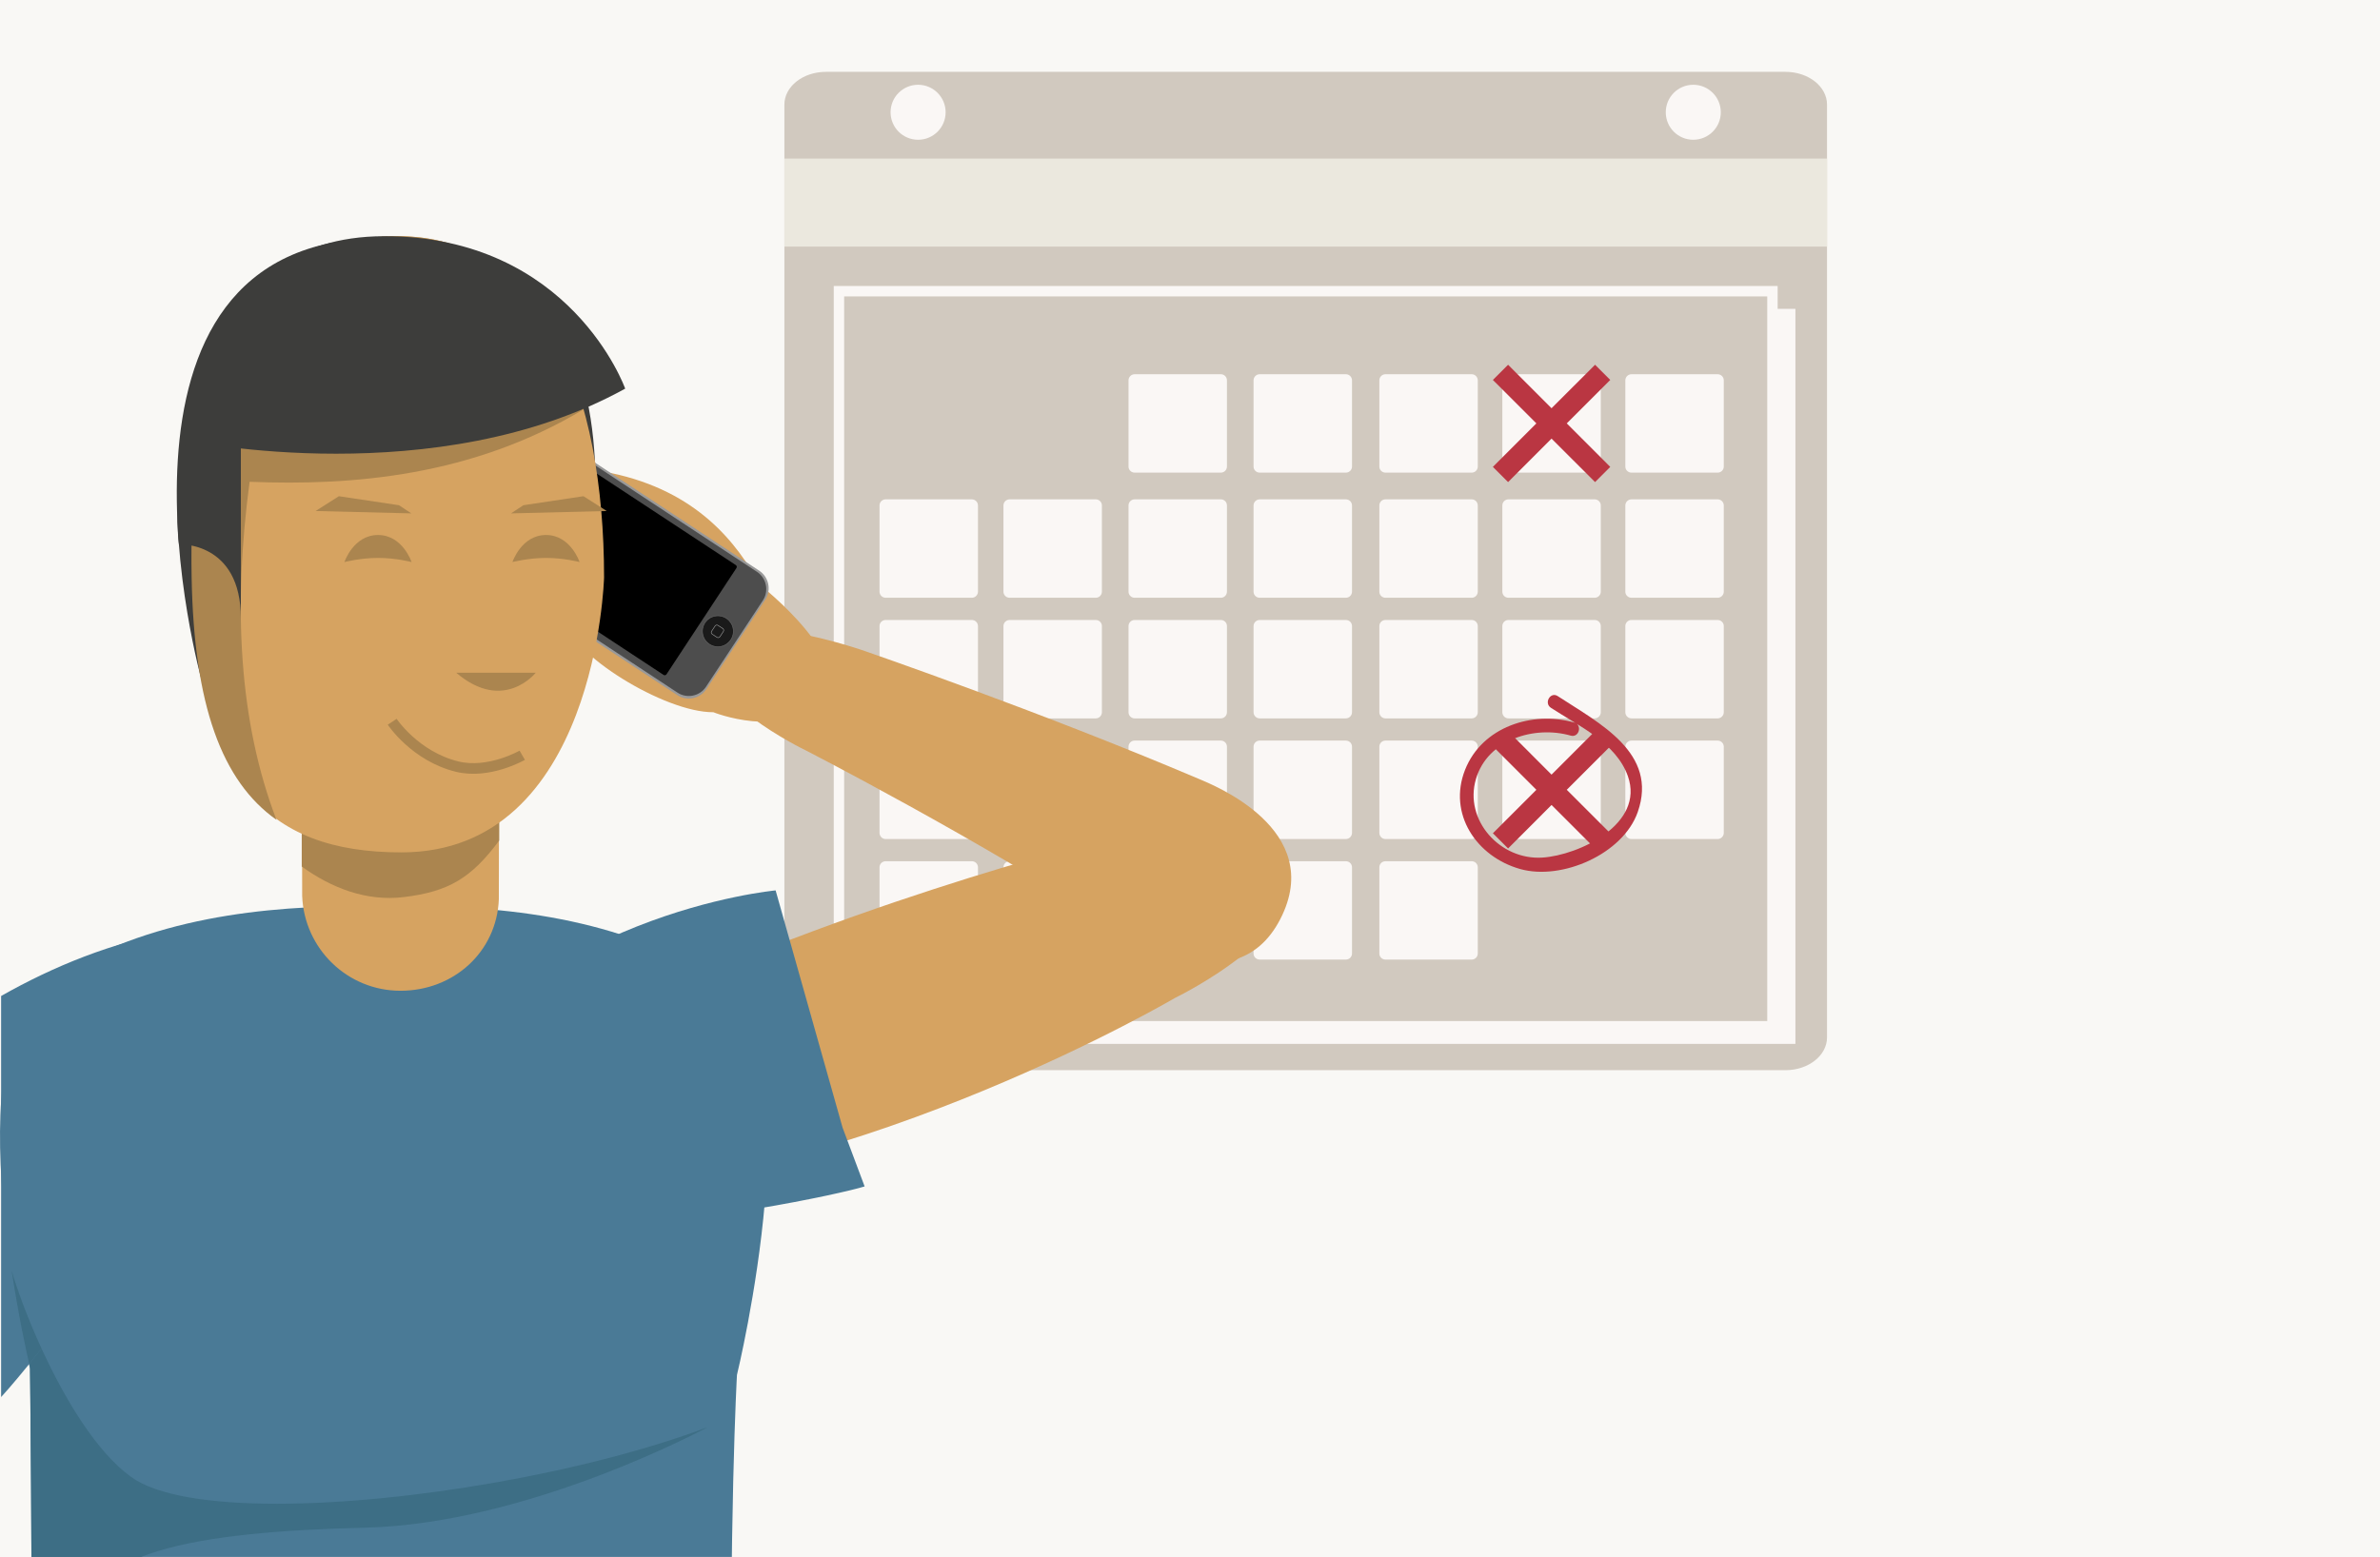 <?xml version="1.0" encoding="utf-8"?>
<!-- Generator: Adobe Illustrator 16.0.5, SVG Export Plug-In . SVG Version: 6.00 Build 0)  -->
<!DOCTYPE svg PUBLIC "-//W3C//DTD SVG 1.1//EN" "http://www.w3.org/Graphics/SVG/1.1/DTD/svg11.dtd">
<svg version="1.1" id="Layer_1" xmlns="http://www.w3.org/2000/svg" xmlns:xlink="http://www.w3.org/1999/xlink" x="0px" y="0px"
	 width="298px" height="195px" viewBox="0 0 298 195" enable-background="new 0 0 298 195" xml:space="preserve">
<rect fill="#F9F8F5" width="298" height="195"/>
<path fill="#D1C9BF" d="M228.762,129.934c0,2.265-2.328,4.104-5.199,4.104H103.413c-2.873,0-5.199-1.839-5.199-4.104V13.102
	c0-2.269,2.326-4.103,5.199-4.103h120.149c2.871,0,5.199,1.835,5.199,4.103V129.934z"/>
<rect x="107.92" y="38.683" fill="#FAF7F5" width="116.885" height="92.06"/>
<rect x="98.214" y="19.861" fill="#EBE8DE" width="130.548" height="11.025"/>
<path fill="#FAF7F5" d="M118.402,14.062c0,1.904-1.547,3.442-3.444,3.442c-1.909,0-3.448-1.539-3.448-3.442
	c0-1.902,1.538-3.445,3.448-3.445C116.854,10.617,118.402,12.16,118.402,14.062"/>
<path fill="#FAF7F5" d="M215.461,14.062c0,1.904-1.541,3.442-3.451,3.442c-1.9,0-3.439-1.539-3.439-3.442
	c0-1.902,1.539-3.445,3.439-3.445C213.92,10.617,215.461,12.16,215.461,14.062"/>
<rect x="105.045" y="36.473" fill="#D1C9BF" width="116.883" height="92.064"/>
<rect x="105.045" y="36.473" fill="none" stroke="#FAF7F5" stroke-width="1.305" stroke-miterlimit="10" width="116.883" height="92.064"/>
<path fill="#FAF7F5" d="M122.452,119.426c0,0.422-0.347,0.76-0.766,0.76h-10.793c-0.424,0-0.768-0.338-0.768-0.76v-10.797
	c0-0.424,0.343-0.762,0.768-0.762h10.793c0.419,0,0.766,0.338,0.766,0.762V119.426z"/>
<path fill="#FAF7F5" d="M169.285,74.104c0,0.422-0.344,0.765-0.766,0.765h-10.791c-0.429,0-0.77-0.343-0.77-0.765V63.308
	c0-0.424,0.341-0.765,0.77-0.765h10.791c0.422,0,0.766,0.341,0.766,0.765V74.104L169.285,74.104z"/>
<path fill="#FAF7F5" d="M185.032,74.104c0,0.422-0.341,0.765-0.759,0.765h-10.797c-0.427,0-0.767-0.343-0.767-0.765V63.308
	c0-0.424,0.34-0.765,0.767-0.765h10.797c0.418,0,0.759,0.341,0.759,0.765V74.104z"/>
<path fill="#FAF7F5" d="M185.032,58.435c0,0.422-0.341,0.76-0.759,0.76h-10.797c-0.427,0-0.767-0.339-0.767-0.76V47.641
	c0-0.425,0.34-0.77,0.767-0.77h10.797c0.418,0,0.759,0.345,0.759,0.77V58.435z"/>
<path fill="#FAF7F5" d="M137.97,74.103c0,0.423-0.342,0.765-0.768,0.765H126.41c-0.422,0-0.767-0.343-0.767-0.765V63.308
	c0-0.424,0.345-0.765,0.767-0.765h10.792c0.426,0,0.768,0.341,0.768,0.765V74.103z"/>
<path fill="#FAF7F5" d="M153.625,74.104c0,0.422-0.336,0.765-0.764,0.765H142.07c-0.426,0-0.767-0.343-0.767-0.765V63.308
	c0-0.424,0.341-0.765,0.767-0.765h10.792c0.428,0,0.764,0.341,0.764,0.765V74.104z"/>
<path fill="#FAF7F5" d="M169.285,89.206c0,0.422-0.344,0.771-0.766,0.771h-10.791c-0.429,0-0.77-0.349-0.77-0.771V78.412
	c0-0.42,0.341-0.76,0.77-0.76h10.791c0.422,0,0.766,0.34,0.766,0.76V89.206L169.285,89.206z"/>
<path fill="#FAF7F5" d="M185.032,89.206c0,0.422-0.341,0.771-0.759,0.771h-10.797c-0.427,0-0.767-0.349-0.767-0.771V78.412
	c0-0.42,0.34-0.76,0.767-0.76h10.797c0.418,0,0.759,0.34,0.759,0.76V89.206z"/>
<path fill="#FAF7F5" d="M137.97,89.206c0,0.422-0.342,0.771-0.768,0.771H126.41c-0.422,0-0.767-0.349-0.767-0.771V78.412
	c0-0.42,0.345-0.76,0.767-0.76h10.792c0.426,0,0.768,0.34,0.768,0.76V89.206z"/>
<path fill="#FAF7F5" d="M153.625,89.206c0,0.422-0.336,0.771-0.764,0.771H142.07c-0.426,0-0.767-0.349-0.767-0.771V78.412
	c0-0.42,0.341-0.76,0.767-0.76h10.792c0.428,0,0.764,0.34,0.764,0.76V89.206z"/>
<path fill="#FAF7F5" d="M169.285,104.318c0,0.418-0.344,0.769-0.766,0.769h-10.791c-0.429,0-0.77-0.351-0.77-0.769V93.521
	c0-0.424,0.341-0.765,0.77-0.765h10.791c0.422,0,0.766,0.343,0.766,0.765V104.318L169.285,104.318z"/>
<path fill="#FAF7F5" d="M185.032,104.318c0,0.418-0.341,0.769-0.759,0.769h-10.797c-0.427,0-0.767-0.351-0.767-0.769V93.521
	c0-0.424,0.34-0.765,0.767-0.765h10.797c0.418,0,0.759,0.343,0.759,0.765V104.318z"/>
<path fill="#FAF7F5" d="M137.97,104.318c0,0.418-0.342,0.769-0.768,0.769H126.41c-0.422,0-0.767-0.351-0.767-0.769V93.521
	c0-0.424,0.345-0.765,0.767-0.765h10.792c0.426,0,0.768,0.343,0.768,0.765V104.318z"/>
<path fill="#FAF7F5" d="M153.625,104.318c0,0.418-0.336,0.769-0.764,0.769H142.07c-0.426,0-0.767-0.351-0.767-0.769V93.521
	c0-0.424,0.341-0.765,0.767-0.765h10.792c0.428,0,0.764,0.343,0.764,0.765V104.318z"/>
<path fill="#FAF7F5" d="M169.285,119.426c0,0.422-0.344,0.76-0.766,0.76h-10.791c-0.429,0-0.77-0.338-0.77-0.76v-10.797
	c0-0.424,0.341-0.762,0.77-0.762h10.791c0.422,0,0.766,0.338,0.766,0.762V119.426L169.285,119.426z"/>
<path fill="#FAF7F5" d="M185.032,119.426c0,0.422-0.341,0.76-0.759,0.76h-10.797c-0.427,0-0.767-0.338-0.767-0.76v-10.797
	c0-0.424,0.34-0.762,0.767-0.762h10.797c0.418,0,0.759,0.338,0.759,0.762V119.426z"/>
<path fill="#FAF7F5" d="M200.436,74.104c0,0.422-0.346,0.765-0.764,0.765h-10.799c-0.428,0-0.764-0.343-0.764-0.765V63.308
	c0-0.424,0.336-0.765,0.764-0.765h10.799c0.418,0,0.764,0.341,0.764,0.765V74.104z"/>
<path fill="#FAF7F5" d="M200.436,89.206c0,0.422-0.346,0.771-0.764,0.771h-10.799c-0.428,0-0.764-0.349-0.764-0.771V78.412
	c0-0.42,0.336-0.76,0.764-0.76h10.799c0.418,0,0.764,0.34,0.764,0.76V89.206z"/>
<path fill="#FAF7F5" d="M200.436,104.318c0,0.418-0.346,0.769-0.764,0.769h-10.799c-0.428,0-0.764-0.351-0.764-0.769V93.521
	c0-0.424,0.336-0.765,0.764-0.765h10.799c0.418,0,0.764,0.343,0.764,0.765V104.318z"/>
<path fill="#FAF7F5" d="M215.835,74.104c0,0.422-0.345,0.765-0.771,0.765h-10.787c-0.424,0-0.769-0.343-0.769-0.765V63.308
	c0-0.424,0.345-0.765,0.769-0.765h10.787c0.426,0,0.771,0.341,0.771,0.765V74.104z"/>
<path fill="#FAF7F5" d="M200.436,58.435c0,0.422-0.346,0.76-0.764,0.76h-10.799c-0.428,0-0.764-0.339-0.764-0.76V47.641
	c0-0.425,0.336-0.77,0.764-0.77h10.799c0.418,0,0.764,0.345,0.764,0.77V58.435z"/>
<path fill="#FAF7F5" d="M215.835,58.435c0,0.422-0.345,0.76-0.771,0.76h-10.787c-0.424,0-0.769-0.339-0.769-0.76V47.641
	c0-0.425,0.345-0.77,0.769-0.77h10.787c0.426,0,0.771,0.345,0.771,0.77V58.435z"/>
<path fill="#FAF7F5" d="M215.835,89.206c0,0.422-0.345,0.771-0.771,0.771h-10.787c-0.424,0-0.769-0.349-0.769-0.771V78.412
	c0-0.42,0.345-0.76,0.769-0.76h10.787c0.426,0,0.771,0.34,0.771,0.76V89.206z"/>
<path fill="#FAF7F5" d="M215.835,104.318c0,0.418-0.345,0.769-0.771,0.769h-10.787c-0.424,0-0.769-0.351-0.769-0.769V93.521
	c0-0.424,0.345-0.765,0.769-0.765h10.787c0.426,0,0.771,0.343,0.771,0.765V104.318z"/>
<path fill="#FAF7F5" d="M137.97,119.426c0,0.422-0.342,0.76-0.768,0.76H126.41c-0.422,0-0.767-0.338-0.767-0.76v-10.797
	c0-0.424,0.345-0.762,0.767-0.762h10.792c0.426,0,0.768,0.338,0.768,0.762V119.426z"/>
<path fill="#FAF7F5" d="M153.625,119.426c0,0.422-0.336,0.76-0.764,0.76H142.07c-0.426,0-0.767-0.338-0.767-0.76v-10.797
	c0-0.424,0.341-0.762,0.767-0.762h10.792c0.428,0,0.764,0.338,0.764,0.762V119.426z"/>
<path fill="#FAF7F5" d="M122.452,89.206c0,0.422-0.347,0.771-0.766,0.771h-10.793c-0.424,0-0.768-0.349-0.768-0.771V78.412
	c0-0.42,0.343-0.76,0.768-0.76h10.793c0.419,0,0.766,0.34,0.766,0.76V89.206z"/>
<path fill="#FAF7F5" d="M122.452,74.103c0,0.423-0.347,0.765-0.766,0.765h-10.793c-0.424,0-0.768-0.343-0.768-0.765V63.308
	c0-0.424,0.343-0.765,0.768-0.765h10.793c0.419,0,0.766,0.341,0.766,0.765V74.103z"/>
<path fill="#FAF7F5" d="M122.452,104.318c0,0.418-0.347,0.769-0.766,0.769h-10.793c-0.424,0-0.768-0.351-0.768-0.769V93.521
	c0-0.424,0.343-0.765,0.768-0.765h10.793c0.419,0,0.766,0.343,0.766,0.765V104.318z"/>
<path fill="#FAF7F5" d="M169.285,58.435c0,0.422-0.344,0.76-0.766,0.76h-10.791c-0.429,0-0.77-0.339-0.77-0.76V47.641
	c0-0.425,0.341-0.77,0.77-0.77h10.791c0.422,0,0.766,0.345,0.766,0.77V58.435L169.285,58.435z"/>
<path fill="#FAF7F5" d="M153.625,58.435c0,0.422-0.336,0.76-0.764,0.76H142.07c-0.426,0-0.767-0.339-0.767-0.76V47.641
	c0-0.425,0.341-0.77,0.767-0.77h10.792c0.428,0,0.764,0.345,0.764,0.77V58.435z"/>
<polygon fill="#BA3642" points="201.619,47.588 199.718,45.685 194.268,51.131 188.828,45.685 186.924,47.588 192.369,53.029 
	186.924,58.476 188.828,60.38 194.268,54.933 199.718,60.38 201.619,58.476 196.174,53.029 "/>
<polygon fill="#BA3642" points="201.619,93.477 199.718,91.573 194.268,97.021 188.828,91.573 186.924,93.477 192.369,98.921 
	186.924,104.365 188.828,106.27 194.268,100.822 199.718,106.27 201.619,104.365 196.174,98.921 "/>
<path fill="#BA3642" d="M197.109,90.494c-5.221-1.493-11.535,0.529-13.666,5.917c-2.18,5.513,1.418,10.897,6.914,12.437
	c5.209,1.455,12.854-1.882,14.699-7.125c2.606-7.412-4.787-11.123-10.009-14.535c-0.918-0.602-1.769,0.867-0.854,1.465
	c3.473,2.271,8.16,4.39,9.635,8.56c2.123,6.009-6.127,9.902-10.705,10.197c-5.295,0.342-9.836-4.698-8.32-9.845
	c1.469-4.979,7.367-6.717,11.857-5.433C197.715,92.436,198.162,90.798,197.109,90.494"/>
<path fill="#D6A361" d="M147.152,124.973c0,0-38.782,22.805-75.607,24.543l1.842-20.691c30.613-15.256,64.22-23.523,64.22-23.523
	s18.698-5.195,23.157,2.866C165.219,116.234,147.152,124.973,147.152,124.973"/>
<path fill="#D6A361" d="M108.355,81.566c0,0,21.883,7.543,41.718,15.975c1.688,0.718,16.032,6.33,10.226,17.586
	c-5.807,11.255-19.773,1.645-19.773,1.645c-18.15-11.777-39.698-22.819-39.698-22.819S87.053,87.334,89.064,81.39
	C91.074,75.444,108.355,81.566,108.355,81.566"/>
<path fill="#4A7A96" d="M105.496,141.223l-8.381-29.703c0,0-31.123,2.871-45.665,27.556c-14.544,24.679,50.558,11.475,56.809,9.521
	L105.496,141.223z"/>
<path fill="#D6A361" d="M95.132,73.239c-2.809-5.12-7.748-11.731-18.687-14.005c-10.931-2.277-16.134,8.112-10.379,8.924
	c5.755,0.809,16.502,8.665,16.004,11.667c-0.505,3.009-11.897-6.55-11.368-2.266c0.524,4.284,12.526,11.693,18.611,11.645
	c0,0,8.538,3.438,13.47-1.339C107.719,83.086,95.132,73.239,95.132,73.239"/>
<path fill="#4A7A96" d="M3.957,223.609h87.678c-0.389-33.244,0.64-51.403,0.64-51.403s10.088-41.447-2.278-49.427
	c-12.367-7.978-27.148-9.305-39.446-9.305h-4.89c-12.299,0-27.08,1.325-39.447,9.303c-12.365,7.98-2.457,48.656-2.457,48.656
	S4.04,192.818,3.957,223.609"/>
<path fill="#D6A361" d="M62.511,84.811H37.785l0.05,27.414c0.264,6.594,5.656,11.866,12.311,11.866s12.045-4.86,12.313-11.452
	L62.511,84.811z"/>
<path fill="#AB854F" d="M37.781,84.811v23.718c3.772,2.729,8.151,4.392,12.769,3.83c5.62-0.674,8.48-2.393,11.955-7.082V84.811
	H37.781z"/>
<path fill="#3D3D3B" d="M25.293,85.397c0,0-15.614-55.573,22.593-55.573c40.176,0,23.062,55.573,23.062,55.573H25.293z"/>
<path fill="#999999" d="M59.888,70.358c0.101,0.066,0.129,0.202,0.063,0.306l-0.035,0.05c-0.067,0.103-0.203,0.131-0.304,0.062
	l-0.891-0.583c-0.1-0.066-0.129-0.203-0.062-0.305l0.035-0.052c0.066-0.104,0.204-0.131,0.304-0.063L59.888,70.358z"/>
<path fill="#999999" d="M62.166,72.389c-0.278-0.183-0.464-0.394-0.414-0.47s0.316,0.012,0.595,0.195
	c0.279,0.183,0.464,0.393,0.415,0.469C62.712,72.659,62.445,72.572,62.166,72.389"/>
<path fill="#999999" d="M64.872,74.247c-0.279-0.185-0.464-0.395-0.415-0.47c0.051-0.076,0.317,0.011,0.596,0.194
	c0.279,0.184,0.464,0.394,0.414,0.469C65.417,74.517,65.149,74.43,64.872,74.247"/>
<polygon fill="#999999" points="62.382,53.733 62.382,53.733 60.94,55.926 "/>
<path fill="#999999" d="M95.06,71.474c1.21,0.797,1.548,2.438,0.752,3.648l-7.361,11.187c-0.797,1.211-2.439,1.549-3.649,0.752
	L56.257,68.277c-1.21-0.797-1.548-2.438-0.751-3.648l7.361-11.186c0.796-1.211,2.439-1.549,3.648-0.75L95.06,71.474z"/>
<path fill="#4D4D4D" d="M94.785,71.622c1.186,0.78,1.518,2.39,0.737,3.577l-7.119,10.812c-0.78,1.188-2.39,1.521-3.576,0.738
	L56.532,68.127c-1.186-0.781-1.518-2.389-0.737-3.576l7.118-10.816c0.781-1.186,2.391-1.519,3.576-0.737L94.785,71.622z"/>
<path fill="#1A1A1A" d="M89.888,77.127c1.071,0,1.94,0.867,1.94,1.938c0,1.071-0.869,1.94-1.94,1.94
	c-1.071,0-1.939-0.869-1.939-1.94S88.817,77.127,89.888,77.127"/>
<circle fill="none" stroke="#666666" stroke-width="0.071" stroke-miterlimit="10" cx="89.888" cy="79.066" r="1.939"/>
<path fill="none" stroke="#999999" stroke-width="0.073" stroke-miterlimit="10" d="M90.5,78.722
	c0.122,0.079,0.155,0.244,0.075,0.364l-0.434,0.662c-0.081,0.121-0.244,0.154-0.365,0.076l-0.6-0.396
	c-0.121-0.079-0.154-0.243-0.075-0.364l0.435-0.661c0.08-0.12,0.244-0.153,0.365-0.074L90.5,78.722z"/>
<path fill="#1A1A1A" d="M60.713,59.654c0.213,0,0.385,0.172,0.385,0.385s-0.172,0.385-0.385,0.385s-0.385-0.172-0.385-0.385
	S60.5,59.654,60.713,59.654"/>
<path fill="#1A1A1A" d="M60.579,62.748c0.161,0,0.292,0.131,0.292,0.293c0,0.161-0.131,0.292-0.292,0.292
	c-0.162,0-0.292-0.131-0.292-0.292C60.287,62.879,60.417,62.748,60.579,62.748"/>
<polygon fill="#1A1A1A" points="62.698,60.227 62.824,60.222 61.386,62.405 61.257,62.417 61.143,62.342 61.387,62.405 
	62.825,60.222 62.584,60.15 "/>
<path d="M92.137,70.778c0.122,0.078,0.154,0.243,0.075,0.363l-8.76,13.314c-0.08,0.122-0.244,0.155-0.365,0.075L59.322,68.89
	c-0.122-0.079-0.154-0.243-0.075-0.363l8.76-13.314c0.08-0.121,0.244-0.154,0.365-0.075L92.137,70.778z"/>
<path fill="#D6A361" d="M75.636,72.322c0,0-0.905,34.438-25.372,34.438c-17.148,0-25.642-9.053-26.094-34.438
	c-0.455-25.581,5.653-42.736,25.709-42.736C68.237,29.586,75.636,49.576,75.636,72.322"/>
<path fill="#AB854F" d="M57.128,84.262h9.948C67.076,84.262,63.064,89.325,57.128,84.262"/>
<path fill="#AB854F" d="M31.253,60.342c12.921,0.525,27.921-0.725,41.797-9.062c-3.537-12.73-10.893-21.693-23.172-21.693
	c-5.191,0-9.435,1.17-12.882,3.322l0.043-0.155c-10.055,6.069-13.383,20.465-13.045,39.567c0.286,16.014,3.78,25.519,10.621,30.359
	C29.913,90.402,29.16,76.055,31.253,60.342"/>
<path fill="#3D3D3B" d="M23.576,55.197c0,0,31.126,6.518,54.703-6.521c0,0-6.775-19.092-30.164-19.092
	C24.719,29.586,23.576,55.197,23.576,55.197"/>
<path fill="#3D3D3B" d="M22.407,68.173c0,0,7.752-0.388,7.752,9.263V51.577L23.972,52C23.972,52,21.542,61.07,22.407,68.173"/>
<path fill="#AB854F" d="M64.162,70.396c0,0,1.982-0.517,4.222-0.517c2.24,0,4.186,0.517,4.186,0.517s-1.125-3.389-4.203-3.389
	C65.288,67.008,64.162,70.396,64.162,70.396"/>
<path fill="#AB854F" d="M43.126,70.396c0,0,1.983-0.517,4.223-0.517c2.24,0,4.187,0.517,4.187,0.517s-1.127-3.389-4.205-3.389
	C44.253,67.008,43.126,70.396,43.126,70.396"/>
<path fill="none" stroke="#AB854F" stroke-width="1.333" stroke-miterlimit="10" d="M65.39,94.593c0,0-4.16,2.398-8.144,1.425
	c-5.282-1.295-8.14-5.619-8.14-5.619"/>
<polygon fill="#AB854F" points="51.505,64.3 39.516,64.003 42.429,62.15 49.958,63.279 "/>
<polygon fill="#AB854F" points="63.983,64.3 75.972,64.003 73.06,62.15 65.53,63.279 "/>
<path fill="#4A7A96" d="M0.139,174.98c9.058-9.898,48.699-63.068,21.996-58.396c-8.107,1.418-15.527,4.493-21.996,8.162V174.98z"/>
<path fill="#87A1AD" d="M3.756,171.434c0.029,2.254,0.279,23.049,0.199,52.176h0.001c0.083-30.789-0.199-52.174-0.199-52.174
	S3.757,171.434,3.756,171.434"/>
<path fill="#3D6E85" d="M5.201,168.902c-0.536,0.682-1.051,1.326-1.541,1.932c0.06,0.259,0.093,0.396,0.093,0.396
	s0.002,0.067,0.003,0.203v0.002c0,0,0.283,21.385,0.2,52.174h6.747c1.752-6.002,3.948-8.314,0.85-19.239
	c-3.01-10.009,13.443-12.539,34.107-13.028c20.668-0.488,42.977-12.604,42.977-12.604c-15.033,5.666-37.652,9.603-53.985,9.603
	c-8.317,0-15.001-1.021-18.23-3.353C12.007,181.801,8.022,175.046,5.201,168.902"/>
<path fill="#3D6E85" d="M1.459,159.145c0.883,5.83,1.894,10.362,2.201,11.688c0.49-0.604,1.005-1.249,1.541-1.931
	C3.442,165.074,2.136,161.482,1.459,159.145"/>
</svg>
